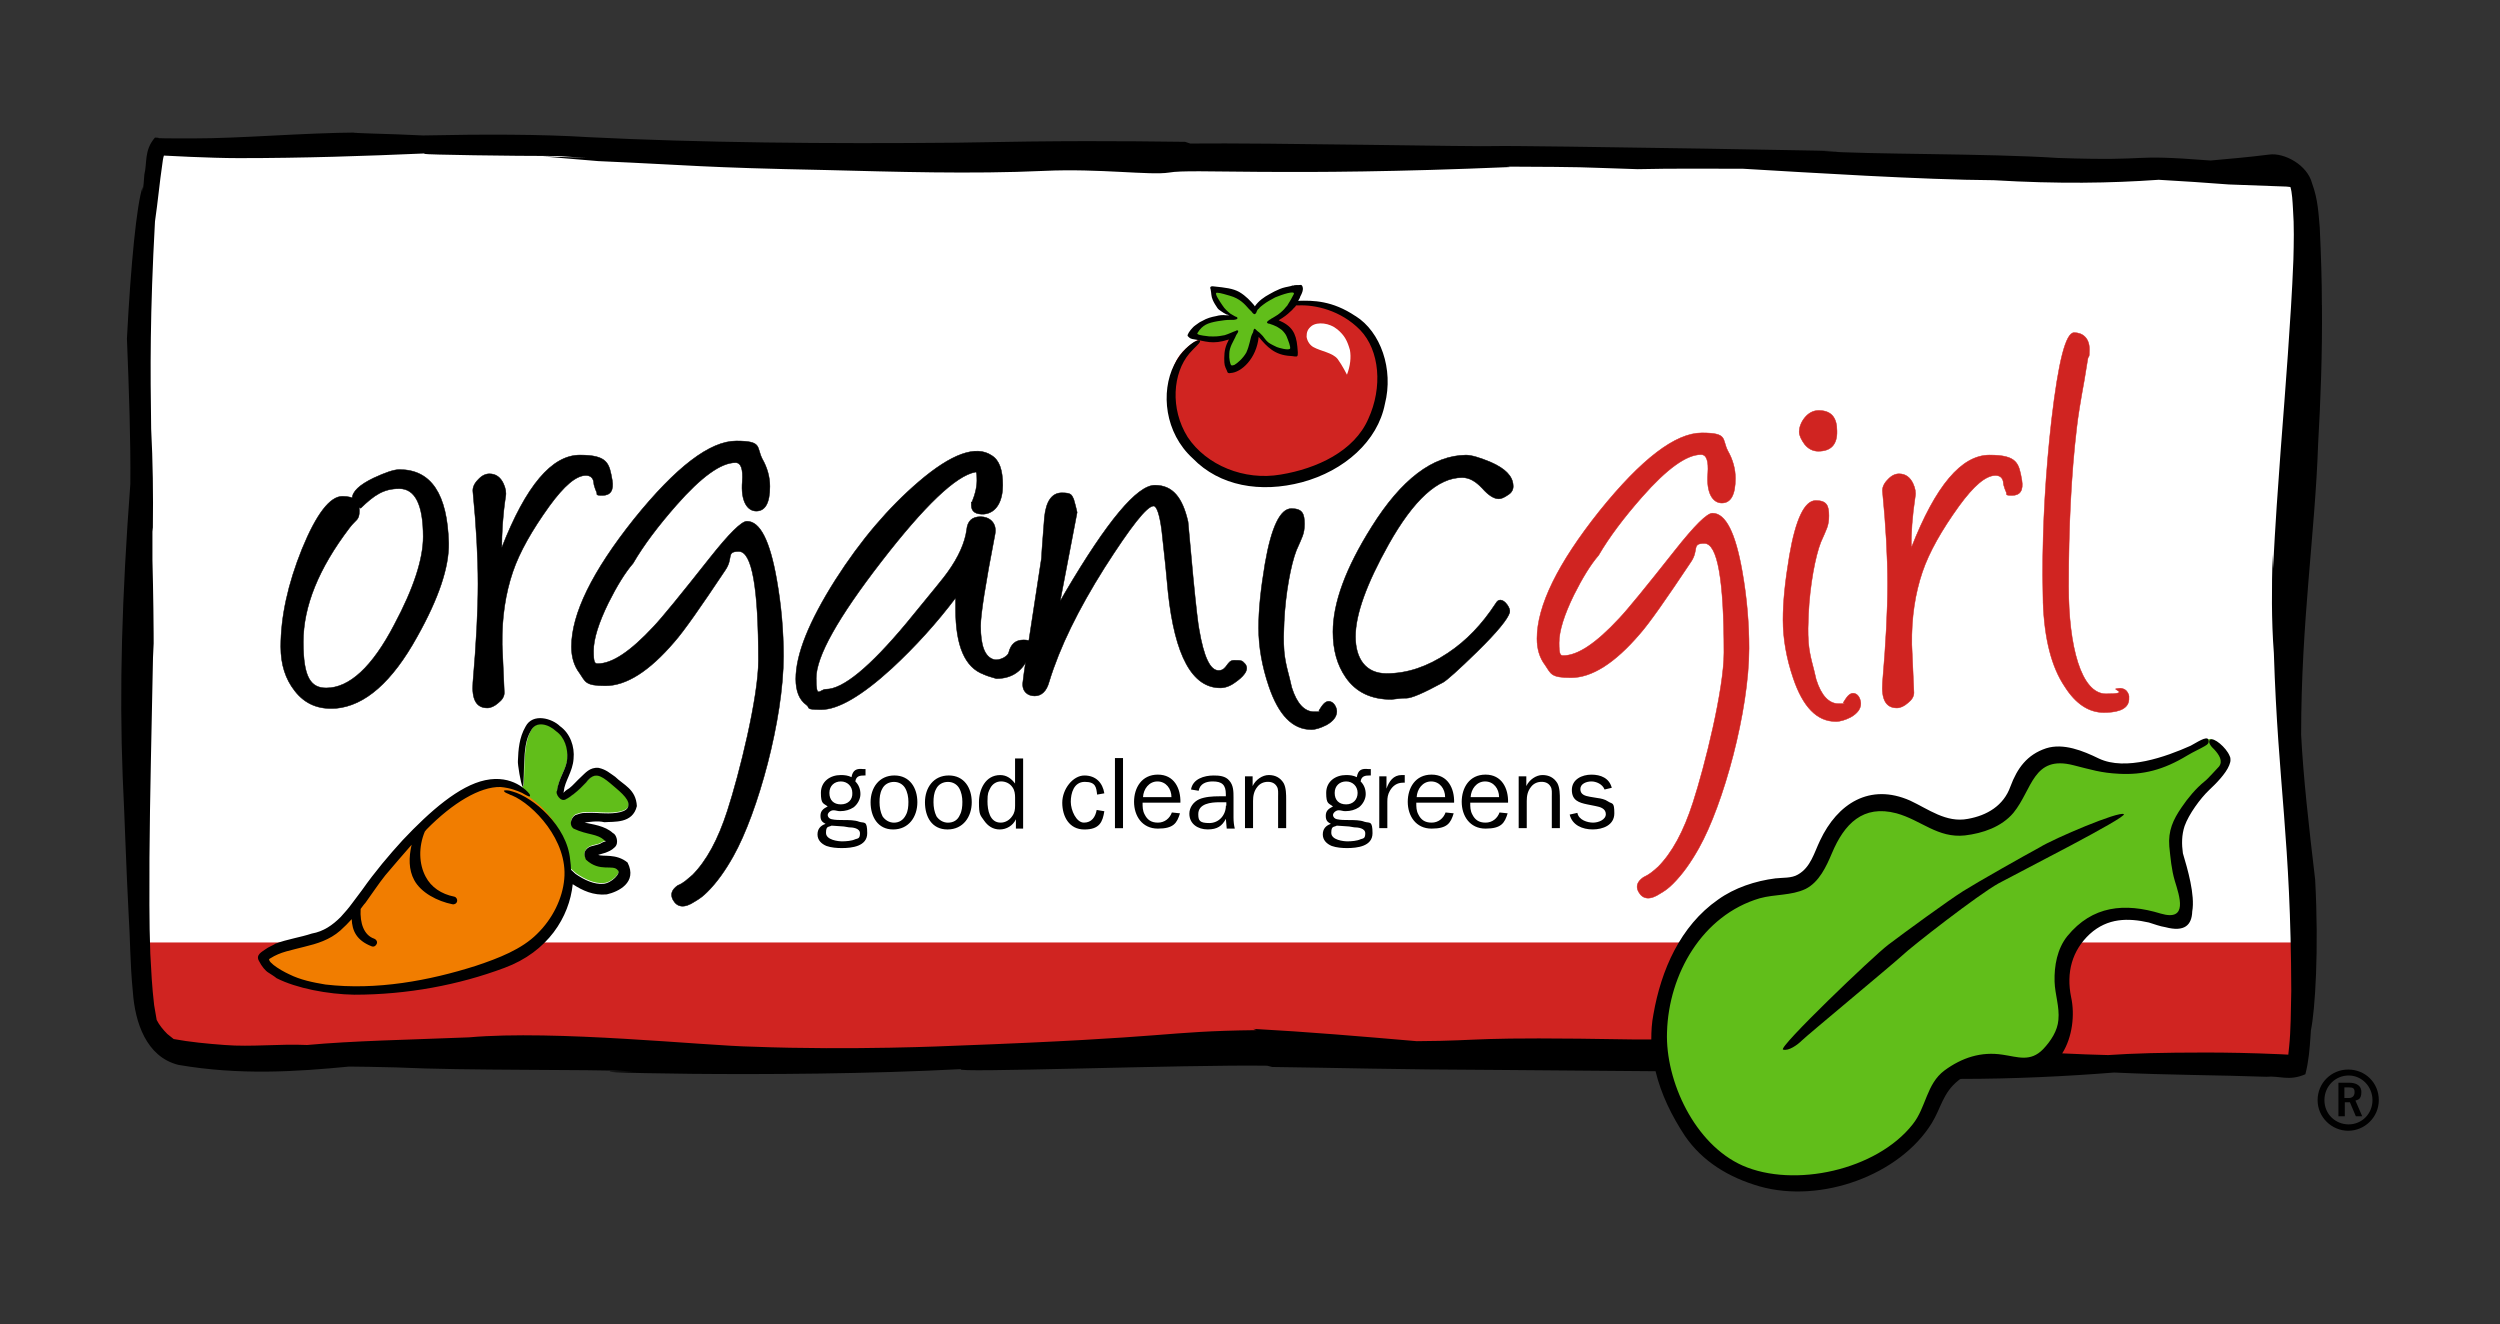 <svg xmlns="http://www.w3.org/2000/svg" xmlns:xlink="http://www.w3.org/1999/xlink" id="Layer_1" data-name="Layer 1" viewBox="0 0 7653.5 4053.3"><rect x="0" y="0" width="7653.5" height="4053.3" fill="#333333" stroke="none"/><defs><style>      .cls-1, .cls-2, .cls-3, .cls-4, .cls-5, .cls-6, .cls-7, .cls-8 {        stroke-width: 0px;      }      .cls-1, .cls-9 {        fill: #d02421;      }      .cls-10 {        clip-path: url(#clippath);      }      .cls-2 {        fill: none;      }      .cls-9 {        stroke: #d02421;      }      .cls-9, .cls-11 {        stroke-width: 1.4px;      }      .cls-11 {        stroke: #000;      }      .cls-11, .cls-3, .cls-8 {        fill: #000;      }      .cls-4 {        fill: #f17d00;      }      .cls-5, .cls-7 {        fill: #fff;      }      .cls-5, .cls-8 {        fill-rule: evenodd;      }      .cls-6 {        fill: #61be1a;      }    </style><clipPath id="clippath"><path class="cls-2" d="M462.6,608.6c-44.2,330.5-5.2,611.5-27.3,941.9-22.1,330.5-16.9,1118.9,3.9,1379.1,22.1,260.2,27.3,307,227.7,316.1,199.1,9.1,465.8-19.5,627.1-9.1,161.3,9.1,536,0,724.7,9.1,187.3,9.1,912-31.2,1090.2-31.2s618-1.3,806.6,16.9c187.3,19.5,569.8,7.8,662.2,0,92.4-7.8,1492.3,57.2,1618.4,52,126.2-5.2,303.1-19.5,435.8-19.5s313.5,31.2,374.7-5.2c61.1-36.4,58.5-69,57.2-131.4-2.6-193.8,10.4-249.8-11.7-443.6-22.1-195.2-59.8-507.4-32.5-714.3,27.3-206.9,49.4-430.6,49.4-744.2s0-608.9-22.1-655.7c-22.1-46.8,37.7-53.3-196.5-58.5-234.2-6.5-720.8,18.2-905.5,6.5-184.7-11.7-742.9-44.2-862.6-44.2s-646.6-9.1-886-9.1-163.9,23.4-632.3,11.7c-468.4-11.7-370.8-11.7-784.5-11.7h-784.5s-491.8,0-775.4-24.7c-283.6-24.7-500.9,7.8-500.9,7.8l-238.1,5.2s-18.2,156.1-18.2,156.1Z"></path></clipPath></defs><path id="SVGID" class="cls-5" d="M462.6,608.6c-44.2,330.5-5.2,611.5-27.3,941.9-22.1,330.5-16.9,1118.9,3.9,1379.1,22.1,260.2,27.3,307,227.7,316.1,199.1,9.1,465.8-19.5,627.1-9.1,161.3,9.1,536,0,724.7,9.1,187.3,9.1,912-31.2,1090.2-31.2s618-1.3,806.6,16.9c187.3,19.5,569.8,7.8,662.2,0s1492.3,57.2,1618.4,52c126.2-5.2,303.1-19.5,435.8-19.5s313.5,31.2,374.7-5.2c61.1-36.4,58.5-69,57.2-131.4-2.6-193.8,10.4-249.8-11.7-443.6-22.1-195.2-59.8-507.4-32.5-714.3,27.3-206.9,49.4-430.6,49.4-744.2s0-608.9-22.1-655.7c-22.1-46.8,37.7-53.3-196.5-58.5-234.2-6.5-720.8,18.2-905.5,6.5-184.7-11.7-742.9-44.2-862.6-44.2s-646.6-9.1-886-9.1-163.9,23.4-632.3,11.7-370.8-11.7-784.5-11.7h-784.5s-491.8,0-775.4-24.7c-283.6-24.7-500.9,7.8-500.9,7.8l-238.1,5.2s-18.2,156.1-18.2,156.1Z"></path><g class="cls-10"><path class="cls-1" d="M-14.8,2885.3h7482.1v568.5H-14.8v-568.5Z"></path></g><path class="cls-11" d="M2118.8,2679.8c44.2-44.2,79.4-109.3,108-197.8,36.4-111.9,95-347.4,95-459.3,0-222.5-19.5-334.4-59.8-334.4s-15.6,19.5-41.6,57.2c-75.5,113.2-126.2,186-156.1,219.9-76.8,89.8-147,134-210.8,134s-61.1-13-79.4-39c-16.9-22.1-24.7-49.4-24.7-80.7,0-100.2,63.7-230.3,191.2-390.3,128.8-160,232.9-239.4,313.5-239.4s61.1,18.2,79.4,54.6c15.6,27.3,23.4,55.9,23.4,84.6,0,50.7-14.3,75.5-41.6,75.5s-48.1-29.9-42.9-91.1c2.6-37.7-3.9-57.2-20.8-57.2-44.2,0-104.1,42.9-180.8,130.1-55.9,63.7-100.2,122.3-132.7,178.2-24.7,28.6-49.4,69-75.5,121-29.9,61.1-45.5,110.6-45.5,147s3.9,39,13,39c44.2,0,100.2-37.7,170.4-113.2,26-27.3,83.3-97.6,171.7-209.5,59.8-75.5,97.6-113.2,114.5-113.2,40.3,0,70.3,59.8,91.1,178.2,14.3,80.7,20.8,158.7,20.8,235.5,0,191.2-78.1,477.5-153.5,611.5-24.7,44.2-50.7,80.7-79.4,109.3-13,13-23.4,20.8-39,29.9-31.2,20.8-53.3,18.2-66.4-5.2-9.1-16.9-3.9-31.2,14.3-44.2,19.5-7.8,29.9-19.5,44.2-31.2h0ZM1027.3,2168.5c-52,3.9-93.7-13-124.9-53.3-28.6-36.4-42.9-80.7-42.9-135.3,0-92.4,22.1-192.5,65.1-299.2,44.2-108,85.9-161.3,123.6-161.3s52,14.3,52,44.2-10.4,26-29.9,52c-95,124.9-141.8,240.7-141.8,350s23.4,140.5,70.3,140.5c70.3,0,140.5-63.7,208.2-193.8,59.8-111.9,88.5-201.7,88.5-269.3,0-97.6-24.7-147-72.9-147s-76.8,19.5-118.4,59.8l-13-7.8c-7.8-5.2-13-11.7-13-22.1,0-20.8,22.1-41.6,65.1-62.4,36.4-16.9,62.4-26,79.4-26,97.6,0,147,75.5,150.9,225.1,1.3,72.9-29.9,167.8-96.3,286.2-76.8,139.2-160,212.1-249.8,219.9h0ZM1536,1676.7c74.2-189.9,153.5-283.6,239.4-283.6s89.8,26,98.9,76.8c5.2,31.2-5.2,46.8-29.9,46.8s-14.3-3.9-18.2-10.4c-2.6-5.2-5.2-13-7.8-22.1l-1.3-10.4c-2.6-11.7-10.4-18.2-23.4-18.2-29.9,0-66.4,31.2-111.9,93.7-53.3,74.2-91.1,140.5-111.9,201.7-22.1,65.1-33.8,139.2-32.5,222.5,0,2.6,2.6,52,6.5,147,0,11.7-6.5,22.1-18.2,31.2-11.7,10.4-23.4,15.6-33.8,15.6-33.8,0-48.1-26-44.2-78.1,10.4-121,15.6-221.2,15.6-301.8s-5.2-176.9-15.6-282.3c-1.3-11.7,3.9-24.7,15.6-36.4,11.7-13,23.4-18.2,35.1-18.2,19.5,0,33.8,10.4,42.9,29.9,6.5,14.3,9.1,27.3,6.5,40.3-9.1,61.1-11.7,113.2-11.7,156.1h0ZM3011.3,2064.4c-57.2-20.8-85.9-87.2-85.9-199.1s0-24.7,1.3-36.4c-59.8,79.4-124.9,150.9-196.5,217.3-91.1,83.3-163.9,126.2-216,126.2s-32.5-5.2-45.5-14.3c-22.1-15.6-32.5-42.9-32.5-79.4,0-75.5,40.3-175.6,121-303.1,78.1-122.3,162.6-221.2,255-300.5,100.2-85.9,175.6-113.2,223.8-80.7,23.4,14.3,33.8,44.2,33.8,91.1s-18.2,84.6-57.2,88.5c-26,1.3-39-7.8-39-27.3s0-5.2,1.3-7.8c11.7-28.6,16.9-53.3,15.6-75.5,0-13-1.3-19.5-3.9-18.2-59.8,10.4-156.1,102.8-288.8,274.5-132.7,171.7-199.1,290.1-199.1,356.5s10.4,33.8,29.9,33.8c52,0,134-67.7,245.9-201.7,76.8-93.7,119.7-145.7,126.2-156.1,33.8-46.8,53.3-91.1,58.5-130.1,2.6-27.3,16.9-40.3,42.9-40.3s50.7,18.2,44.2,53.3c-29.9,153.5-44.2,247.2-44.2,281,0,61.1,13,95,40.3,102.8,9.1,2.6,19.5,0,29.9-5.2,9.1-5.2,14.3-10.4,15.6-15.6,6.5-26,20.8-39,45.5-39s22.1,7.8,22.1,23.4-1.3,14.3-5.2,24.7c-18.2,46.8-52,70.3-100.2,70.3-11.7-3.9-24.7-6.5-39-13h0Z"></path><path class="cls-11" d="M3245.5,1840.6l15.6-27.3c128.8-218.6,219.9-327.9,274.5-327.9s84.6,37.7,101.5,111.9l15.6,170.4c9.1,93.7,15.6,147,18.2,158.7,14.3,84.6,33.8,126.2,59.8,126.2s24.7-31.2,46.8-31.2,24.7,0,33.8,10.4c16.9,19.5-9.1,42.9-29.9,57.2-15.6,11.7-31.2,16.9-45.5,16.9-85.9,0-139.2-97.6-160-292.7-3.9-45.5-10.4-109.3-19.5-189.9-6.5-49.4-15.6-74.2-24.7-74.2-20.8,0-70.3,63.7-150.9,189.9-79.4,126.2-136.6,242-169.1,348.7-7.8,28.6-23.4,42.9-44.2,42.9s-39-13-36.4-40.3c0-9.1,19.5-136.6,57.2-381.2,1.3-29.9,5.2-72.9,9.1-126.2,5.2-49.4,23.4-74.2,53.3-74.2s29.9,6.5,36.4,19.5c3.9,14.3,7.8,27.3,10.4,40.3l-52,271.9h0ZM4014.4,2233.5c-57.2,0-100.2-44.2-130.1-132.7-20.8-61.1-31.2-121-31.2-178.2s6.5-118.4,19.5-196.5c19.5-113.2,46.8-169.1,80.7-169.1s40.3,15.6,40.3,46.8-7.8,41.6-24.7,80.7c-16.9,42.9-33.8,132.7-37.7,219.9-1.3,33.8-2.6,53.3,0,88.5,3.9,44.2,15.6,74.2,23.4,111.9,15.6,49.4,39,74.2,69,74.2s11.7-1.3,14.3-3.9c7.8-11.7,18.2-32.5,35.1-27.3,13,3.9,19.5,20.8,19.5,29.9,0,15.6-10.4,29.9-31.2,41.6-18.2,9.1-33.8,14.3-46.8,14.3h0ZM4588.1,1527.1c-14.3,0-31.2-10.4-50.7-32.5-20.8-22.1-40.3-32.5-61.1-32.5-74.2,0-148.3,67.7-225.1,204.3-67.7,121-101.5,214.7-101.5,282.3s31.2,113.2,95,113.2,124.9-20.8,187.3-62.4c57.2-37.7,105.4-88.5,147-152.2,3.9-6.5,7.8-10.4,14.3-10.4s14.3,5.2,20.8,14.3c6.5,9.1,9.1,16.9,7.8,23.4-5.2,19.5-37.7,59.8-100.2,121-57.2,55.9-92.4,87.2-104.1,93.7-59.8,32.5-96.3,48.1-111.9,48.1s-9.1,0-23.4,1.3c-14.3,1.3-20.8,2.6-22.1,2.6-62.4,0-109.3-22.1-140.5-67.7-26-37.7-39-83.3-39-139.2,0-88.5,39-195.2,118.4-321.3,91.1-145.7,187.3-218.6,288.8-219.9,16.9,0,42.9,7.8,76.8,22.1,44.2,19.5,66.4,42.9,67.7,70.3,1.3,11.7-3.9,22.1-14.3,28.6-13,9.1-22.1,13-29.9,13h0Z"></path><path class="cls-9" d="M5619.8,2208.8c-57.2,0-100.2-44.2-130.1-132.7-20.8-61.1-31.2-121-31.2-178.2s6.5-118.4,19.5-196.5c19.5-113.2,46.8-169.1,80.7-169.1s40.3,15.6,40.3,46.8-7.8,41.6-24.7,80.7c-16.9,42.9-33.8,132.7-37.7,219.9-1.3,33.8-2.6,53.3,0,88.5,3.9,44.2,15.6,74.2,23.4,111.9,15.6,49.4,39,74.2,69,74.2s11.7-1.3,14.3-3.9c7.8-11.7,18.2-32.5,35.1-27.3,13,3.9,18.2,20.8,18.2,31.2,0,15.6-10.4,29.9-31.2,41.6-15.6,7.8-31.2,13-45.5,13h0ZM5566.5,1381.4c-15.6,0-29.9-6.5-41.6-20.8-10.4-14.3-16.9-27.3-16.9-39s5.2-28.6,16.9-42.9c11.7-14.3,26-22.1,42.9-22.1,37.7,0,55.9,20.8,55.9,62.4,1.3,41.6-18.2,62.4-57.2,62.4h0ZM5851.4,1676.7c74.2-189.9,153.5-283.6,239.4-283.6s89.8,26,98.9,76.8c5.2,31.2-5.2,46.8-29.9,46.8s-14.3-3.9-18.2-10.4c-2.6-5.2-5.2-13-7.8-22.1l-1.3-10.4c-2.6-11.7-10.4-18.2-23.4-18.2-29.9,0-66.4,31.2-111.9,93.7-53.3,74.2-91.1,140.5-111.9,201.7-22.1,65.1-33.8,139.2-32.5,222.5,0,2.6,2.6,52,6.5,147,0,11.7-6.5,22.1-18.2,31.2-11.7,10.4-23.4,15.6-33.8,15.6-33.8,0-48.1-26-44.2-78.1,10.4-121,15.6-221.2,15.6-301.8s-5.2-176.9-15.6-282.3c-1.3-11.7,3.9-24.7,15.6-36.4,11.7-13,23.4-18.2,35.1-18.2,19.5,0,33.8,10.4,42.9,29.9,6.5,14.3,9.1,27.3,6.5,40.3-9.1,61.1-13,113.2-11.7,156.1h0ZM6254.7,1843.2c0-24.7-1.3-53.3-1.3-83.3,0-156.1,9.1-314.8,27.3-474.9,20.8-176.9,42.9-266.7,69-266.7s46.8,16.9,46.8,50.7-2.6,15.6-5.2,31.2l-10.4,63.7c-11.7,63.7-19.5,111.9-23.4,147-16.9,143.1-24.7,304.4-24.7,485.3s37.7,327.9,114.5,327.9,18.2-14.3,31.2-15.6c7.8-1.3,13-2.6,20.8,0s11.7,6.5,15.6,14.3c3.9,6.5,2.6,11.7,2.6,19.5-2.6,33.8-45.5,39-76.8,39-45.5,0-85.9-26-119.7-79.4-40.3-59.8-62.4-145.7-66.4-258.9h0ZM5074.7,2655.1c44.2-44.2,79.4-109.3,108-197.8,36.4-111.9,95-347.4,95-459.3,0-222.5-19.5-334.4-59.8-334.4s-15.6,19.5-41.6,57.2c-75.5,113.2-126.2,186-156.1,219.9-76.8,89.8-147,134-210.8,134s-61.1-13-79.4-39c-16.9-22.1-24.7-49.4-24.7-80.7,0-100.2,63.7-230.3,191.2-390.3,128.8-160,232.9-239.4,313.5-239.4s61.1,18.2,79.4,54.6c15.6,27.3,23.4,55.9,23.4,84.6,0,50.7-14.3,75.5-41.6,75.5s-48.1-29.9-42.9-91.1c2.6-37.7-3.9-57.2-20.8-57.2-44.2,0-104.1,42.9-180.8,130.1-55.9,63.7-100.2,122.3-132.7,178.2-24.7,28.6-49.4,69-75.5,121-29.9,61.1-45.5,110.6-45.5,147s3.9,39,13,39c44.2,0,100.2-37.7,170.4-113.2,26-27.3,83.3-97.6,171.7-209.5,59.8-75.5,97.6-113.2,114.5-113.2,40.3,0,70.3,59.8,91.1,178.2,14.3,80.7,20.8,158.7,20.8,235.5,0,191.2-78.1,477.5-153.5,611.5-24.7,44.2-50.7,80.7-79.4,109.3-13,13-23.4,20.8-39,29.9-31.2,20.8-53.3,18.2-66.4-5.2-9.1-16.9-3.9-31.2,14.3-44.2,19.5-9.1,31.2-19.5,44.2-31.2h0Z"></path><path class="cls-8" d="M2606.7,2379.2c-10.4-5.2-20.8-6.5-32.5-6.5-32.5,0-61.1,19.5-61.1,54.6s7.8,31.2,20.8,41.6c-13,6.5-22.1,13-22.1,28.6s6.5,19.5,15.6,24.7c-15.6,5.2-24.7,15.6-24.7,32.5s11.7,28.6,27.3,35.1c14.3,5.2,32.5,6.5,46.8,6.5,31.2,0,78.1-5.2,78.1-45.5s-9.1-29.9-24.7-35.1c-13-5.2-32.5-5.2-46.8-5.2s-26,0-37.7-2.6c-6.5-1.3-11.7-6.5-11.7-13s9.1-14.3,16.9-14.3,7.8,1.3,10.4,1.3c3.9,1.3,7.8,1.3,11.7,1.3,14.3,0,28.6-3.9,40.3-11.7,11.7-9.1,20.8-24.7,20.8-40.3s-5.2-28.6-15.6-39c2.6-16.9,14.3-18.2,28.6-18.2h2.6v-19.5h-6.5c-20.8-2.6-32.5,2.6-36.4,24.7h0ZM2574.2,2462.5c-22.1,0-35.1-13-35.1-35.1s15.6-35.1,35.1-35.1,35.1,14.3,35.1,35.1c1.3,20.8-13,35.1-35.1,35.1ZM2598.9,2532.8c11.7,0,33.8,2.6,33.8,18.2s-5.2,15.6-14.3,18.2c-10.4,5.2-28.6,6.5-40.3,6.5s-49.4-3.9-49.4-26,7.8-16.9,16.9-22.1l37.7,2.6,15.6,2.6h0ZM2734.2,2539.3c48.1,0,74.2-39,74.2-83.3s-23.4-82-70.3-82-72.9,37.7-72.9,82,22.1,83.3,69,83.3ZM2736.8,2518.5c-14.3,0-27.3-7.8-35.1-19.5-6.5-13-9.1-28.6-9.1-42.9s1.3-28.6,7.8-40.3c6.5-14.3,20.8-22.1,36.4-22.1s27.3,7.8,33.8,18.2c7.8,13,10.4,28.6,10.4,42.9s-1.3,28.6-7.8,40.3c-7.8,15.6-20.8,23.4-36.4,23.4h0ZM2900.7,2539.3c48.1,0,74.2-39,74.2-83.3s-23.4-82-70.3-82-72.9,37.7-72.9,82,20.8,83.3,69,83.3ZM2902,2518.5c-14.3,0-27.3-7.8-35.1-19.5-6.5-13-9.1-28.6-9.1-42.9s1.3-28.6,7.8-40.3c6.5-14.3,20.8-22.1,36.4-22.1s27.3,7.8,33.8,18.2c7.8,13,10.4,28.6,10.4,42.9s-1.3,28.6-7.8,40.3c-6.5,15.6-19.5,23.4-36.4,23.4h0ZM3107.6,2466.4c0,11.7-1.3,22.1-9.1,32.5-7.8,11.7-20.8,19.5-35.1,19.5-33.8,0-40.3-39-40.3-65.1s2.6-28.6,9.1-41.6c6.5-11.7,18.2-19.5,32.5-19.5s27.3,6.5,35.1,18.2c6.5,9.1,7.8,20.8,7.8,31.2v24.7h0ZM3107.6,2398.8c-11.7-15.6-26-26-45.5-26-45.5,0-65.1,44.2-65.1,83.3s3.9,39,15.6,55.9c11.7,16.9,27.3,27.3,48.1,27.3s40.3-11.7,49.4-31.2v28.6h22.1v-214.7h-24.7v76.8ZM3357.4,2479.4c-3.9,22.1-15.6,39-39,39s-40.3-37.7-40.3-63.7,9.1-61.1,42.9-61.1,35.1,16.9,37.7,39l22.1-3.9c-5.2-32.5-26-54.6-61.1-54.6s-67.7,41.6-67.7,83.3,20.8,82,67.7,82,55.9-23.4,61.1-55.9l-23.4-3.9h0ZM3413.3,2320.7h24.7v214.7h-24.7v-214.7ZM3587.6,2487.2c-6.5,18.2-22.1,31.2-42.9,31.2s-32.5-9.1-40.3-24.7c-6.5-11.7-6.5-23.4-6.5-36.4h115.8c1.3-44.2-19.5-85.9-69-85.9s-72.9,40.3-72.9,83.3,24.7,82,72.9,82,58.5-16.9,67.7-46.8l-24.7-2.6h0ZM3499.2,2440.4c1.3-24.7,18.2-48.1,44.2-48.1s42.9,22.1,42.9,48.1h-87.2ZM3752.9,2466.4c0,28.6-20.8,53.3-50.7,53.3s-33.8-7.8-33.8-27.3c0-32.5,39-36.4,65.1-36.4h20.8v10.4h-1.3ZM3732.1,2437.8c-19.5,0-42.9,1.3-61.1,9.1-16.9,7.8-29.9,24.7-29.9,44.2,0,31.2,26,48.1,55.9,48.1s44.2-10.4,55.9-32.5l2.6,29.9h24.7c-2.6-10.4-3.9-22.1-3.9-33.8v-61.1c0-18.2,0-37.7-13-52-11.7-14.3-31.2-15.6-48.1-15.6-28.6,0-63.7,10.4-69,42.9l23.4,3.9c3.9-22.1,23.4-28.6,42.9-28.6,28.6,0,40.3,10.4,40.3,39v6.5h-20.8ZM3834.8,2376.6h-23.4v158.7h24.7v-83.3c0-15.6,2.6-29.9,13-42.9,7.8-10.4,19.5-15.6,32.5-15.6s22.1,5.2,27.3,14.3c5.2,7.8,3.9,19.5,3.9,29.9v97.6h24.7v-87.2c0-15.6,0-36.4-7.8-50.7-10.4-16.9-26-24.7-45.5-24.7s-40.3,14.3-49.4,33.8v-29.9h0ZM4153.6,2379.2c-10.4-5.2-20.8-6.5-32.5-6.5-32.5,0-61.1,19.5-61.1,54.6s7.8,31.2,20.8,41.6c-13,6.5-22.1,13-22.1,28.6s6.5,19.5,15.6,24.7c-15.6,5.2-24.7,15.6-24.7,32.5s11.7,28.6,27.3,35.1c14.3,5.2,32.5,6.5,46.8,6.5,31.2,0,78.1-5.2,78.1-45.5s-9.1-29.9-24.7-35.1c-13-5.2-32.5-5.2-46.8-5.2s-26,0-37.7-2.6c-6.5-1.3-11.7-6.5-11.7-13s9.1-14.3,16.9-14.3,7.8,1.3,10.4,1.3c3.9,1.3,7.8,1.3,11.7,1.3,14.3,0,28.6-3.9,40.3-11.7,11.7-9.1,20.8-24.7,20.8-40.3s-5.2-28.6-15.6-39c2.6-16.9,14.3-18.2,28.6-18.2h2.6v-19.5h-6.5c-22.1-2.6-32.5,2.6-36.4,24.7h0ZM4121.1,2462.5c-22.1,0-35.1-13-35.1-35.1s15.6-35.1,35.1-35.1,35.1,14.3,35.1,35.1-14.3,35.1-35.1,35.1ZM4145.8,2532.8c11.7,0,33.8,2.6,33.8,18.2s-5.2,15.6-14.3,18.2c-10.4,5.2-28.6,6.5-40.3,6.5s-49.4-3.9-49.4-26,7.8-16.9,16.9-22.1l37.7,2.6,15.6,2.6h0ZM4222.5,2376.6v158.7h24.7v-80.7c0-13,1.3-22.1,7.8-33.8,9.1-15.6,22.1-24.7,40.3-24.7h5.2v-23.4h-9.1c-26,0-39,19.5-46.8,41.6v-37.7h-22.1ZM4425.5,2487.2c-6.5,18.2-22.1,31.2-42.9,31.2s-32.5-9.1-40.3-24.7c-6.5-11.7-6.5-23.4-6.5-36.4h115.8c1.3-44.2-19.5-85.9-69-85.9s-72.9,40.3-72.9,83.3,24.7,82,72.9,82,58.5-16.9,67.7-46.8l-24.7-2.6h0ZM4337,2440.4c1.3-24.7,18.2-48.1,44.2-48.1s42.9,22.1,42.9,48.1h-87.2,0ZM4590.7,2487.2c-6.5,18.2-22.1,31.2-42.9,31.2s-32.5-9.1-40.3-24.7c-6.5-11.7-6.5-23.4-6.5-36.4h115.8c1.3-44.2-19.5-85.9-69-85.9s-72.9,40.3-72.9,83.3,24.7,82,72.9,82,58.5-16.9,67.7-46.8l-24.7-2.6h0ZM4502.2,2440.4c1.3-24.7,18.2-48.1,44.2-48.1s42.9,22.1,42.9,48.1h-87.2,0ZM4672.7,2376.6h-23.4v158.7h24.7v-83.3c0-15.6,2.6-29.9,13-42.9,7.8-10.4,19.5-15.6,32.5-15.6s22.1,5.2,27.3,14.3c5.2,7.8,3.9,19.5,3.9,29.9v97.6h24.7v-87.2c0-15.6,0-36.4-7.8-50.7-10.4-16.9-26-24.7-45.5-24.7s-40.3,14.3-49.4,33.8v-29.9h0ZM4805.4,2493.7c7.8,32.5,39,45.5,70.3,45.5s66.4-13,66.4-49.4-6.5-27.3-19.5-36.4c-9.1-6.5-22.1-9.1-32.5-10.4l-23.4-3.9c-14.3-2.6-28.6-6.5-28.6-23.4s19.5-23.4,33.8-23.4,33.8,7.8,40.3,24.7l22.1-5.2c-7.8-29.9-33.8-40.3-62.4-40.3s-59.8,14.3-59.8,46.8,22.1,39,46.8,44.2l26,5.2c14.3,2.6,31.2,7.8,31.2,24.7s-22.1,26-39,26-44.2-7.8-48.1-29.9l-23.4,5.2h0Z"></path><g><path class="cls-1" d="M3879.1,939c59.8-15.6,141.8-15.6,189.9,1.3,42.9,15.6,87.2,37.7,118.4,84.6,26,39,44.2,104.1,36.4,161.3-19.5,160-121,242-297.9,277.1-100.2,15.6-186-5.2-252.4-63.7-40.3-35.1-61.1-62.4-79.4-114.5-22.1-66.4-19.5-124.9,6.5-179.5,28.6-58.5,109.3-85.9,117.1-87.2l130.1-62.4c5.2-6.5,10.4-9.1,15.6-11.7l15.6-5.2h0Z"></path><path class="cls-7" d="M4093.7,1008c-23.4-19.5-59.8-23.4-78.1-10.4-13,10.4-15.6,19.5-15.6,33.8,2.6,15.6,11.7,26,20.8,31.2,23.4,13,58.5,16.9,74.2,36.4,14.3,19.5,28.6,48.1,28.6,48.1,10.4-27.3,13-53.3,9.1-75.5-7.8-27.3-15.6-44.2-39-63.7h0Z"></path><path class="cls-6" d="M3784.1,976.8c-35.1-18.2-61.1-40.3-66.4-83.3,84.6-1.3,106.7,49.4,124.9,62.4,5.2-13,15.6-24.7,27.3-32.5,13-9.1,27.3-16.9,42.9-23.4,13-5.2,26-9.1,40.3-10.4,2.6,0,3.9-1.3,6.5,0,19.5,7.8-10.4,48.1-18.2,55.9-16.9,18.2-29.9,23.4-58.5,39l3.9-1.3c44.2,1.3,71.6,55.9,70.3,95-45.5,2.6-80.7-33.8-108-59.8-15.6,44.2-46.8,105.4-85.9,108-9.1-32.5-20.8-72.9,26-113.2-91.1,49.4-140.5,14.3-140.5,14.3,26-45.5,109.3-57.2,131.4-50.7h3.9Z"></path><path class="cls-3" d="M4149.7,967.7c-71.6-48.1-130.1-48.1-175.6-46.8,2.6-3.9,5.2-7.8,6.5-13,2.6-5.2,14.3-24.7,3.9-35.1-1.3-1.3-6.5,0-9.1,0h-7.8c-2.6,0-5.2,0-7.8,1.3h-2.6c-1.3,0-2.6,0-3.9,1.3-3.9,1.3-7.8,1.3-11.7,2.6-2.6,0-3.9,1.3-6.5,1.3-11.7,2.6-23.4,7.8-33.8,13-5.2,2.6-9.1,5.2-14.3,7.8-16.9,9.1-33.8,20.8-45.5,37.7l-2.6-3.9c-10.4-11.7-23.4-27.3-45.5-40.3-19.5-10.4-40.3-13-78.1-16.9,0,0-6.5-1.3-9.1,1.3-2.6,2.6,0,7.8,0,7.8,2.6,13,1.3,20.8,6.5,32.5,3.9,9.1,9.1,16.9,14.3,24.7,2.6,3.9,6.5,6.5,10.4,9.1,2.6,1.3,5.2,3.9,7.8,5.2,3.9,2.6,7.8,3.9,9.1,5.2,1.3,0,5.2,1.3,9.1,2.6h-10.4c-10.4-1.3-20.8,0-29.9,2.6-14.3,2.6-28.6,6.5-41.6,14.3l-7.8,3.9c-1.3,1.3-2.6,1.3-3.9,2.6-6.5,5.2-14.3,9.1-19.5,15.6-6.5,6.5-16.9,20.8-14.3,24.7,2.6,2.6,6.5,7.8,14.3,9.1,42.9,6.5,59.8,18.2,111.9,1.3-10.4,19.5-14.3,35.1-14.3,57.2s1.3,23.4,7.8,37.7c1.3,3.9,2.6,7.8,5.2,7.8,1.3,1.3,6.5,0,6.5,0,32.5-1.3,79.4-44.2,85.9-110.6,26,31.2,49.4,55.9,97.6,58.5,7.8,0,18.2,3.9,20.8,0,2.6-3.9,1.3-16.9,0-28.6-3.9-41.6-16.9-63.7-57.2-80.7,15.6-9.1,27.3-18.2,35.1-26,2.6-2.6,6.5-5.2,9.1-9.1l3.9-3.9,2.6-2.6c1.3-1.3,1.3-2.6,2.6-3.9h6.5c50.7-2.6,130.1,14.3,189.9,75.5,59.8,62.4,69,175.6,24.7,271.9-42.9,98.9-157.4,152.2-268,170.4-111.9,19.5-227.7-28.6-284.9-114.5-54.6-87.2-45.5-196.5,5.2-256.3,16.9-19.5,31.2-29.9,32.5-36.4,1.3-9.1-19.5,1.3-22.1,3.9-3.9,2.6-36.4,24.7-57.2,67.7-41.6,83.3-28.6,208.2,57.2,286.2,82,84.6,206.9,106.7,334.4,72.9,130.1-35.1,231.6-126.2,253.7-239.4,27.3-106.7-13-221.2-89.8-269.3h0ZM3940.2,936.4l-2.6,2.6-6.5,7.8-5.2,5.2c-3.9,3.9-9.1,7.8-14.3,11.7-3.9,2.6-6.5,3.9-10.4,6.5l-6.5,3.9c-1.3,0-2.6,1.3-3.9,2.6l-2.6,1.3c-1.3,0-2.6,2.6-3.9,2.6-1.3,1.3-5.2,3.9-5.2,5.2-1.3,3.9,2.6,3.9,5.2,5.2,1.3,0,3.9,0,5.2,1.3,2.6,1.3,5.2,1.3,7.8,2.6,2.6,1.3,6.5,2.6,11.7,5.2,6.5,3.9,10.4,6.5,15.6,10.4,6.5,6.5,11.7,13,14.3,19.5,5.2,13,13,32.5,10.4,37.7-6.5,5.2-33.8-2.6-40.3-5.2-5.2-2.6-16.9-7.8-24.7-13-13-10.4-14.3-18.2-24.7-27.3-3.9-3.9-5.2-5.2-9.1-7.8-3.9-2.6-7.8-9.1-10.4-7.8-1.3,0-3.9,7.8-3.9,10.4-6.5,11.7-6.5,15.6-10.4,31.2-2.6,10.4-5.2,19.5-10.4,31.2-10.4,18.2-27.3,32.5-36.4,37.7-1.3,0-6.5,2.6-9.1,1.3-3.9-1.3-7.8-22.1-6.5-35.1,0-20.8,13-39,18.2-50.7,1.3-3.9,3.9-9.1,7.8-14.3,0-1.3,1.3-2.6,1.3-3.9s0-2.6-1.3-2.6c-2.6-1.3-5.2,0-6.5,1.3h-1.3c-1.3,0-2.6,1.3-2.6,1.3,1.3-1.3,2.6-1.3,3.9-1.3-5.2,1.3-20.8,9.1-33.8,13-13,2.6-20.8,3.9-33.8,3.9s-15.6,0-22.1-1.3c-11.7-1.3-31.2-3.9-27.3-9.1,15.6-26,33.8-31.2,62.4-36.4,16.9-2.6,26-3.9,36.4-3.9h6.5c3.9,0,9.1,0,13-1.3,2.6-1.3,5.2-2.6,3.9-5.2,0,0,0-1.3-2.6-2.6-1.3,0-2.6-1.3-3.9-1.3-5.2-2.6-13-7.8-15.6-9.1-7.8-6.5-16.9-14.3-23.4-24.7-7.8-11.7-27.3-39-16.9-39s28.6,6.5,39,9.1c32.5,9.1,46.8,27.3,58.5,40.3l9.1,9.1c1.3,2.6,6.5,9.1,10.4,6.5,1.3-1.3,2.6-2.6,3.9-5.2,0-1.3,1.3-2.6,1.3-3.9,1.3-2.6,2.6-5.2,5.2-6.5,3.9-5.2,9.1-9.1,14.3-13,11.7-9.1,24.7-15.6,36.4-22.1,22.1-9.1,61.1-22.1,57.2-10.4-5.2,10.4-13,24.7-20.8,36.4h0Z"></path></g><g><path class="cls-6" d="M1637.4,2521.1c29.9,59.8,76.8,110.6,126.2,152.2,26,18.2,57.2,32.5,84.6,29.9,24.7-1.3,55.9-33.8,44.2-41.6-13-19.5-54.6,7.8-97.6-32.5-2.6-3.9-10.4-16.9,0-29.9,7.8-9.1,14.3-9.1,19.5-11.7,10.4-2.6,18.2-3.9,23.4-6.5,15.6-10.4,23.4-5.2,14.3-10.4-23.4-22.1-50.7-15.6-95-36.4-18.2-14.3-3.9-41.6,10.4-42.9,13-5.2,20.8-5.2,31.2-5.2,18.2-1.3,36.4,1.3,53.3,1.3,31.2,1.3,72.9-2.6,72.9-24.7,3.9-20.8-32.5-48.1-55.9-67.7-29.9-23.4-48.1-35.1-72.9-2.6-13,11.7-22.1,22.1-39,36.4-7.8,3.9-11.7,10.4-23.4,15.6-16.9,10.4-33.8-19.5-27.3-26,5.2-40.3,29.9-67.7,31.2-98.9,3.9-29.9-7.8-65.1-33.8-83.3-23.4-20.8-61.1-32.5-76.8-2.6-15.6,27.3-19.5,62.4-20.8,96.3-1.3,10.4-1.3,75.5-3.9,75.5h-1.3l-11.7,46.8c9.1-1.3,28.6,29.9,48.1,69h0Z"></path><path class="cls-4" d="M1737.6,2649.9c-3.9-106.7-70.3-209.5-208.2-253.7-9.1-6.5-23.4,1.3-39,2.6l-22.1,2.6c-114.5,32.5-235.5,183.4-295.3,251.1-48.1,55.9-95,143.1-154.8,189.9-57.2,45.5-157.4,50.7-218.6,100.2,150.9,174.3,620.6,67.7,788.4-31.2,84.6-49.4,134-130.1,145.7-214.7,3.9-15.6,5.2-31.2,3.9-46.8Z"></path><path class="cls-3" d="M1849.5,2517.2c29.9-2.6,87.2,5.2,100.2-49.4-2.6-52-41.6-65.1-66.4-89.8-15.6-10.4-27.3-22.1-50.7-27.3-27.3-2.6-41.6,16.9-53.3,27.3-13,11.7-26,27.3-36.4,35.1-22.1,13-18.2,19.5-16.9,9.1,2.6-29.9,27.3-59.8,29.9-98.9,3.9-37.7-10.4-78.1-41.6-100.2-23.4-23.4-83.3-41.6-105.4,1.3-19.5,33.8-22.1,70.3-23.4,105.4-1.3,7.8,9.1,71.6,14.3,78.1h1.3c2.6-1.3,2.6-65.1,3.9-75.5,1.3-33.8,3.9-69,20.8-96.3,15.6-29.9,53.3-19.5,76.8,2.6,26,18.2,36.4,53.3,33.8,83.3-1.3,31.2-26,58.5-31.2,98.9-6.5,6.5,10.4,36.4,27.3,26,13-6.5,16.9-11.7,23.4-15.6,16.9-13,26-23.4,39-36.4,24.7-32.5,42.9-22.1,72.9,2.6,22.1,19.5,59.8,46.8,55.9,67.7,0,22.1-42.9,26-72.9,24.7-15.6,0-35.1-2.6-53.3-1.3-9.1,0-18.2,0-31.2,5.2-13,1.3-28.6,28.6-10.4,42.9,44.2,20.8,71.6,14.3,95,36.4,9.1,3.9,1.3,0-14.3,10.4-6.5,2.6-14.3,3.9-23.4,6.5-5.2,1.3-11.7,2.6-19.5,11.7-9.1,11.7-1.3,26,0,29.9,42.9,40.3,83.3,13,97.6,32.5,11.7,7.8-19.5,40.3-44.2,41.6-27.3,2.6-58.5-11.7-84.6-29.9-5.2-3.9-9.1-9.1-14.3-13,0-10.4-1.3-19.5-2.6-29.9-9.1-105.4-114.5-192.5-175.6-209.5-7.8-2.6-13-3.9-20.8-3.9s-7.8,1.3-3.9,5.2c2.6,2.6,10.4,5.2,13,6.5,1.3,1.3,5.2,2.6,9.1,3.9,65.1,27.3,171.7,137.9,160,256.3-5.2,58.5-35.1,121-83.3,167.8-46.8,46.8-117.1,74.2-187.3,97.6-143.1,45.5-304.4,75.5-460.6,57.2-39-6.5-76.8-14.3-110.6-31.2-14.3-6.5-35.1-18.2-48.1-28.6-6.5-5.2-11.7-10.4-13-14.3-1.3-2.6-1.3-3.9,3.9-6.5,14.3-9.1,29.9-15.6,48.1-20.8,18.2-5.2,36.4-9.1,55.9-14.3,37.7-9.1,76.8-20.8,109.3-49.4,13-11.7,24.7-23.4,35.1-35.1,1.3,35.1,14.3,65.1,61.1,83.3,6.5,2.6,13-1.3,15.6-7.8s-1.3-13-7.8-15.6c-31.2-10.4-44.2-46.8-41.6-91.1,5.2-6.5,9.1-13,14.3-18.2,20.8-28.6,40.3-58.5,61.1-84.6,27.3-32.5,54.6-63.7,80.7-93.7-9.1,39-9.1,76.8,7.8,108,20.8,39,71.6,65.1,117.1,74.2,6.5,1.3,13-2.6,14.3-9.1s-2.6-13-9.1-14.3c-39-7.8-70.3-28.6-87.2-61.1-20.8-39-22.1-91.1-2.6-137.9,1.3-2.6,3.9-3.9,5.2-6.5,80.7-82,163.9-131.4,226.4-130.1,29.9,2.6,52,11.7,66.4,18.2,6.5,3.9,9.1,5.2,14.3,7.8,2.6,1.3,7.8,3.9,9.1,2.6,2.6-2.6-1.3-7.8-2.6-9.1-3.9-5.2-49.4-58.5-134-40.3-79.4,16.9-167.8,93.7-252.4,183.4-41.6,45.5-84.6,96.3-124.9,153.5-10.4,14.3-20.8,27.3-31.2,41.6-10.4,14.3-22.1,27.3-33.8,40.3-24.7,24.7-52,44.2-88.5,50.7-35.1,11.7-74.2,16.9-111.9,31.2-1.3,1.3-3.9,2.6-6.5,3.9l-7.8,3.9c-5.2,2.6-10.4,5.2-15.6,9.1-10.4,7.8-31.2,16.9-19.5,36.4,7.8,15.6,19.5,29.9,28.6,35.1,3.9,2.6,20.8,13,24.7,16.9,61.1,31.2,157.4,49.4,238.1,50.7,162.6,0,320-29.9,459.3-82,134-49.4,199.1-156.1,209.5-256.3,29.9,19.5,63.7,35.1,104.1,31.2,35.1-7.8,95-36.4,63.7-97.6-35.1-28.6-75.5-16.9-89.8-23.4,5.2-1.3,13-3.9,22.1-6.5,9.1-3.9,18.2-6.5,28.6-16.9,14.3-13,3.9-40.3-5.2-42.9-24.7-23.4-65.1-27.3-87.2-32.5,10.4-1.3,39-6.5,59.8-1.3h0Z"></path></g><g><path class="cls-2" d="M1357.7,466.8h9.1-9.1ZM5134.5,2946.5c108-245.9,333.1-232.9,353.9-238.1,35.1-9.1,66.4-27.3,97.6-108,55.9-140.5,150.9-195.2,313.5-96.3,102.8,62.4,244.6,15.6,278.4-88.5,59.8-183.4,229-74.2,244.6-69,71.6,20.8,158.7,2.6,274.5-53.3,13-6.5,59.8-31.2,67.7-29.9,11.7,2.6,29.9,31.2,31.2,35.1,2.6,3.9,20.8,36.4,16.9,42.9-1.3,2.6-76.8,67.7-85.9,75.5-14.3,13-45.5,75.5-53.3,85.9-28.6,37.7-32.5,91.1,6.5,212.1,42.9,128.8,3.9,128.8-70.3,105.4-54.6-18.2-148.3-46.8-242,45.5-33.8,33.8-71.6,89.8-42.9,204.3,13,53.3-6.5,114.5-42.9,153.5,58.5,2.6,115.8,3.9,169.1,5.2,76.8-3.9,167.8-7.8,297.9-7.8s140.5,1.3,229,5.2l24.7,1.3c1.3-7.8,1.3-16.9,2.6-24.7,5.2-50.7,6.5-109.3,6.5-170.4-1.3-468.4-40.3-624.5-53.3-1034.3-7.8-100.2-6.5-201.7-3.9-301.8l1.3,42.9c14.3-273.2,32.5-465.8,45.5-655.7,6.5-95,14.3-188.6,16.9-290.1,1.3-50.7,2.6-102.8,0-156.1-2.6-22.1-3.9-49.4-7.8-66.4l-11.7-1.3-174.3-5.2c-70.3-5.2-141.8-10.4-214.7-14.3-147,10.4-307,11.7-504.8,1.3-217.3-1.3-568.5-23.4-767.6-35.1-97.6-1.3-216-1.3-322.6,1.3-208.2-7.8-136.6-6.5-400.7-7.8l7.8,1.3c-702.5,29.9-971.8,3.9-1044.7,16.9-57.2,10.4-213.4-13-381.2-5.2-226.4,10.4-459.3,2.6-670-2.6-385.1-7.8-400.7-14.3-696-27.3l-169.1-14.3,134,3.9c-28.6-1.3-57.2-2.6-88.5-5.2-143.1,0-403.3-3.9-407.2-6.5l-1.3-1.3c-179.5,7.8-368.2,14.3-567.2,14.3s-229-7.8-229-7.8c-2.6,7.8-3.9,18.2-5.2,28.6-7.8,50.7-13,110.6-16.9,173-15.6,283.6-15.6,454.1-13,634.9,3.9,100.2,6.5,200.4,5.2,301.8l-1.3,13v87.2c2.6,98.9,3.9,199.1,3.9,297.9l-1.3-42.9c-5.2,271.9-11.7,465.8-11.7,657s-1.3,189.9,2.6,292.7c1.3,50.7,5.2,104.1,11.7,157.4,2.6,14.3,5.2,31.2,7.8,45.5,9.1,15.6,19.5,29.9,32.5,42.9l19.5,15.6c48.1,9.1,102.8,14.3,156.1,18.2,82,7.8,166.5-3.9,252.4,0,143.1-14.3,300.5-15.6,495.7-23.4,264.1-23.4,719.5,26,869.1,28.6,304.4,13,610.2-2.6,610.2-2.6,699.9-26,633.6-42.9,931.5-48.1l-10.4-3.9c167.8,9.1,334.4,23.4,500.9,37.7,223.8,0,144.4-13,667.4-5.2h75.5c-5.2-70.3,11.7-148.3,50.7-235.5h0Z"></path><path class="cls-6" d="M6149.3,3258.7c53.3,18.2,101.5,0,135.3-36.4,37.7-40.3,55.9-100.2,42.9-153.5-27.3-114.5,9.1-170.4,42.9-204.3,93.7-92.4,186-62.4,242-45.5,72.9,23.4,111.9,24.7,70.3-105.4-40.3-121-35.1-175.6-6.5-212.1,7.8-10.4,39-74.2,53.3-85.9,9.1-7.8,83.3-71.6,85.9-75.5,3.9-6.5-14.3-39-16.9-42.9-2.6-3.9-19.5-32.5-31.2-35.1-7.8-1.3-54.6,23.4-67.7,29.9-115.8,54.6-203,72.9-274.5,53.3-15.6-3.9-184.7-114.5-244.6,69-33.8,104.1-176.9,150.9-278.4,88.5-162.6-98.9-257.6-44.2-313.5,96.3-31.2,80.7-62.4,98.9-97.6,108-20.8,5.2-247.2-9.1-353.9,238.1-39,88.5-55.9,165.2-54.6,236.8,0,32.5,3.9,65.1,11.7,96.3,19.5,76.8,59.8,150.9,117.1,227.7,173,232.9,662.2,70.3,710.3-130.1,6.5-27.3,24.7-53.3,49.4-74.2,44.2-41.6,115.8-65.1,178.2-42.9h0Z"></path><path class="cls-3" d="M7108.2,933.8c0-75.5-2.6-152.2-6.5-236.8-3.9-42.9-5.2-85.9-23.4-135.3-14.3-57.2-85.9-95-131.4-88.5-61.1,7.8-121,13-179.5,18.2-268-20.8-157.4,2.6-467.1-7.8-214.7-14.3-586.8-10.4-718.2-20.8,297.9,2.6-940.6-18.2-1004.4-15.6-54.6,2.6-690.8-10.4-934.1-7.8l-15.6-5.2c-209.5-2.6-365.6-3.9-698.6,2.6-398.1,3.9-791,0-1128-16.9-144.4-9.1-323.9-9.1-506.1-5.2-95-5.2-269.3-7.8-193.8-9.1-183.4,1.3-357.8,18.2-513.9,18.2s-76.8-1.3-113.2-2.6c-33.8,39-23.4,76.8-32.5,113.2-1.3,18.2-2.6,36.4-5.2,53.3v-15.6c-18.2,52-36.4,238.1-48.1,464.5,6.5,163.9,11.7,314.8,10.4,444.9-26,348.7-33.8,625.8-23.4,896.4,6.5,135.3,10.4,273.2,18.2,421.5,5.2,76.8,3.9,145.7,13,238.1,6.5,91.1,40.3,197.8,139.2,222.5,188.6,32.5,361.7,20.8,523,5.2,35.1,0,80.7,1.3,144.4,2.6,214.7,10.4,589.4,5.2,720.8,11.7-299.2,0,451.4,23.4,1008.3-6.5-41.6,13,692.1-14.3,936.7-10.4l15.6,3.9c210.8,2.6,365.6,7.8,699.9,9.1l473.6,3.9c16.9,70.3,49.4,136.6,89.8,197.8,53.3,78.1,134,127.5,229,154.8,188.6,53.3,429.3-35.1,526.9-193.8,28.6-46.8,33.8-92.4,80.7-130.1,2.6-2.6,5.2-3.9,7.8-5.2,160,0,322.6-7.8,469.7-19.5,165.2,7.8,323.9,7.8,465.8,13,41.6-3.9,69,14.3,119.7-7.8,10.4-40.3,13-78.1,15.6-114.5l1.3-19.5c13-63.7,24.7-245.9,13-461.9-19.5-165.2-36.4-314.8-42.9-443.6,0-346.1,42.9-618,52-889.9,7.8-137.9,13-274.5,11.7-425.4h0ZM1361.6,466.8h5.2-9.1s3.9,0,3.9,0ZM7021,794.6c-3.9,101.5-10.4,195.2-16.9,290.1-13,189.9-31.2,382.5-45.5,655.7l-1.3-42.9c-2.6,98.9-3.9,200.4,3.9,301.8,13,408.5,52,565.9,53.3,1034.3-1.3,62.4-1.3,121-6.5,170.4-1.3,7.8-1.3,16.9-2.6,24.7l-24.7-1.3c-88.5-3.9-163.9-5.2-229-5.2-131.4,0-222.5,2.6-297.9,7.8-44.2-1.3-92.4-2.6-140.5-5.2,31.2-49.4,39-118.4,27.3-171.7-15.6-75.5,2.6-143.1,57.2-193.8,54.6-49.4,117.1-49.4,180.8-35.1,16.9,5.2,33.8,11.7,50.7,14.3,58.5,15.6,80.7-6.5,82-48.1,9.1-50.7-14.3-130.1-28.6-178.2-3.9-27.3-3.9-55.9,5.2-83.3,13-36.4,48.1-84.6,75.5-110.6,19.5-18.2,50.7-49.4,61.1-75.5,2.6-7.8,3.9-10.4,3.9-15.6s0-7.8-2.6-13c-10.4-26-49.4-58.5-59.8-49.4-7.8,6.5,2.6,20.8,13,29.9,14.3,15.6,27.3,35.1,14.3,52-6.5,6.5-35.1,39-44.2,45.5-26,20.8-52,52-70.3,79.4-26,37.7-41.6,71.6-37.7,119.7,3.9,36.4,6.5,70.3,16.9,105.4,14.3,46.8,41.6,124.9-42.9,100.2-110.6-33.8-209.5-24.7-286.2,69-31.2,39-40.3,91.1-39,139.2,1.3,40.3,15.6,76.8,11.7,117.1-2.6,33.8-23.4,65.1-46.8,89.8-39,40.3-78.1,23.4-123.6,16.9-66.4-10.4-124.9,9.1-178.2,48.1-55.9,41.6-55.9,113.2-97.6,165.2-110.6,140.5-363,195.2-520.4,126.2-147-65.1-236.8-258.9-231.6-408.5,5.2-178.2,108-357.8,283.6-409.8,46.8-13,96.3-7.8,140.5-28.6,41.6-20.8,63.7-69,80.7-109.3,37.7-89.8,95-149.6,197.8-122.3,75.5,20.8,126.2,76.8,209.5,67.7,54.6-6.5,111.9-26,148.3-69,58.5-71.6,59.8-178.2,184.7-145.7,52,13,83.3,23.4,139.2,26,72.9,3.9,135.3-11.7,208.2-55.9,19.5-11.7,40.3-20.8,53.3-28.6,9.1-5.2,14.3-9.1,11.7-19.5-3.9-14.3-39,10.4-54.6,18.2-75.5,33.8-199.1,78.1-281,39-48.1-23.4-108-48.1-161.3-31.2-58.5,19.5-88.5,61.1-109.3,117.1-20.8,58.5-71.6,88.5-130.1,98.9-66.4,13-121-29.9-176.9-55.9-123.6-54.6-222.5,9.1-275.8,122.3-18.2,37.7-28.6,82-67.7,104.1-19.5,11.7-46.8,9.1-69,11.7-61.1,7.8-124.9,28.6-175.6,65.1-115.8,80.7-174.3,216-197.8,351.3-5.2,26-6.5,52-6.5,76.8h-50.7c-523-9.1-443.6,3.9-667.4,5.2-166.5-14.3-333.1-28.6-500.9-37.7l10.4,3.9c-297.9,3.9-231.6,22.1-931.5,48.1,0,0-305.7,14.3-610.2,2.6-148.3-2.6-605-52-869.1-28.6-195.2,7.8-352.6,10.4-495.7,23.4-85.9-3.9-170.4,6.5-252.4,0-53.3-3.9-106.7-9.1-156.1-18.2l-19.5-15.6c-13-13-24.7-27.3-32.5-42.9-2.6-14.3-5.2-31.2-7.8-45.5-6.5-54.6-9.1-106.7-11.7-157.4-3.9-101.5-2.6-196.5-2.6-292.7,1.3-191.2,6.5-385.1,11.7-657l1.3,42.9c0-98.9-1.3-199.1-3.9-297.9v-87.2l1.3-13c1.3-100.2,0-201.7-5.2-301.8-2.6-180.8-3.9-351.3,11.7-634.9,9.1-62.4,14.3-121,22.1-173,1.3-10.4,2.6-20.8,5.2-28.6,0,0,139.2,7.8,229,7.8,199.1,0,389-6.5,568.5-14.3v1.3c3.9,2.6,264.1,6.5,408.5,6.5,31.2,2.6,59.8,3.9,88.5,5.2l-135.3-3.9,170.4,14.3c295.3,13,310.9,19.5,696,27.3,209.5,5.2,443.6,13,670,2.6,167.8-7.8,323.9,14.3,381.2,5.2,72.9-13,340.9,13,1044.7-16.9l-9.1-1.3c264.1,1.3,192.5,1.3,399.4,7.8,106.7-2.6,225.1-1.3,322.6-1.3,199.1,11.7,550.3,33.8,767.6,35.1,197.8,11.7,357.8,9.1,504.8-1.3,72.9,3.9,144.4,9.1,214.7,14.3l176.9,6.5,11.7,1.3c5.2,16.9,6.5,44.2,7.8,66.4,3.9,53.3,2.6,105.4,1.3,156.1h0Z"></path><path class="cls-3" d="M6501.9,2492.4c11.7,9.1-321.3,178.2-383.8,212.1-61.1,33.8-265.4,192.5-295.3,221.2-31.2,28.6-291.4,244.6-305.7,258.9s-41.6,33.8-58.5,28.6c-16.9-5.2,274.5-284.9,322.6-321.3,48.1-36.4,183.4-135.3,229-163.9,45.5-28.6,188.6-109.3,234.2-134,44.2-27.3,243.3-111.9,257.6-101.5h0Z"></path></g><path class="cls-3" d="M7282.5,3368c0,52-42.9,93.7-93.7,93.7s-93.7-41.6-93.7-93.7,41.6-93.7,93.7-93.7,93.7,40.3,93.7,93.7ZM7116,3368c0,42.9,33.8,74.2,74.2,74.2s72.9-32.5,72.9-74.2-32.5-75.5-72.9-75.5-74.2,32.5-74.2,75.5ZM7192.7,3314.7c13,0,36.4,3.9,36.4,28.6s-13,23.4-18.2,26l20.8,48.1h-19.5l-18.2-42.9h-15.6v42.9h-19.5v-102.8h33.8ZM7177.1,3329v32.5h13c10.4,0,18.2-5.2,18.2-18.2s-6.5-14.3-18.2-14.3h-13Z"></path></svg>